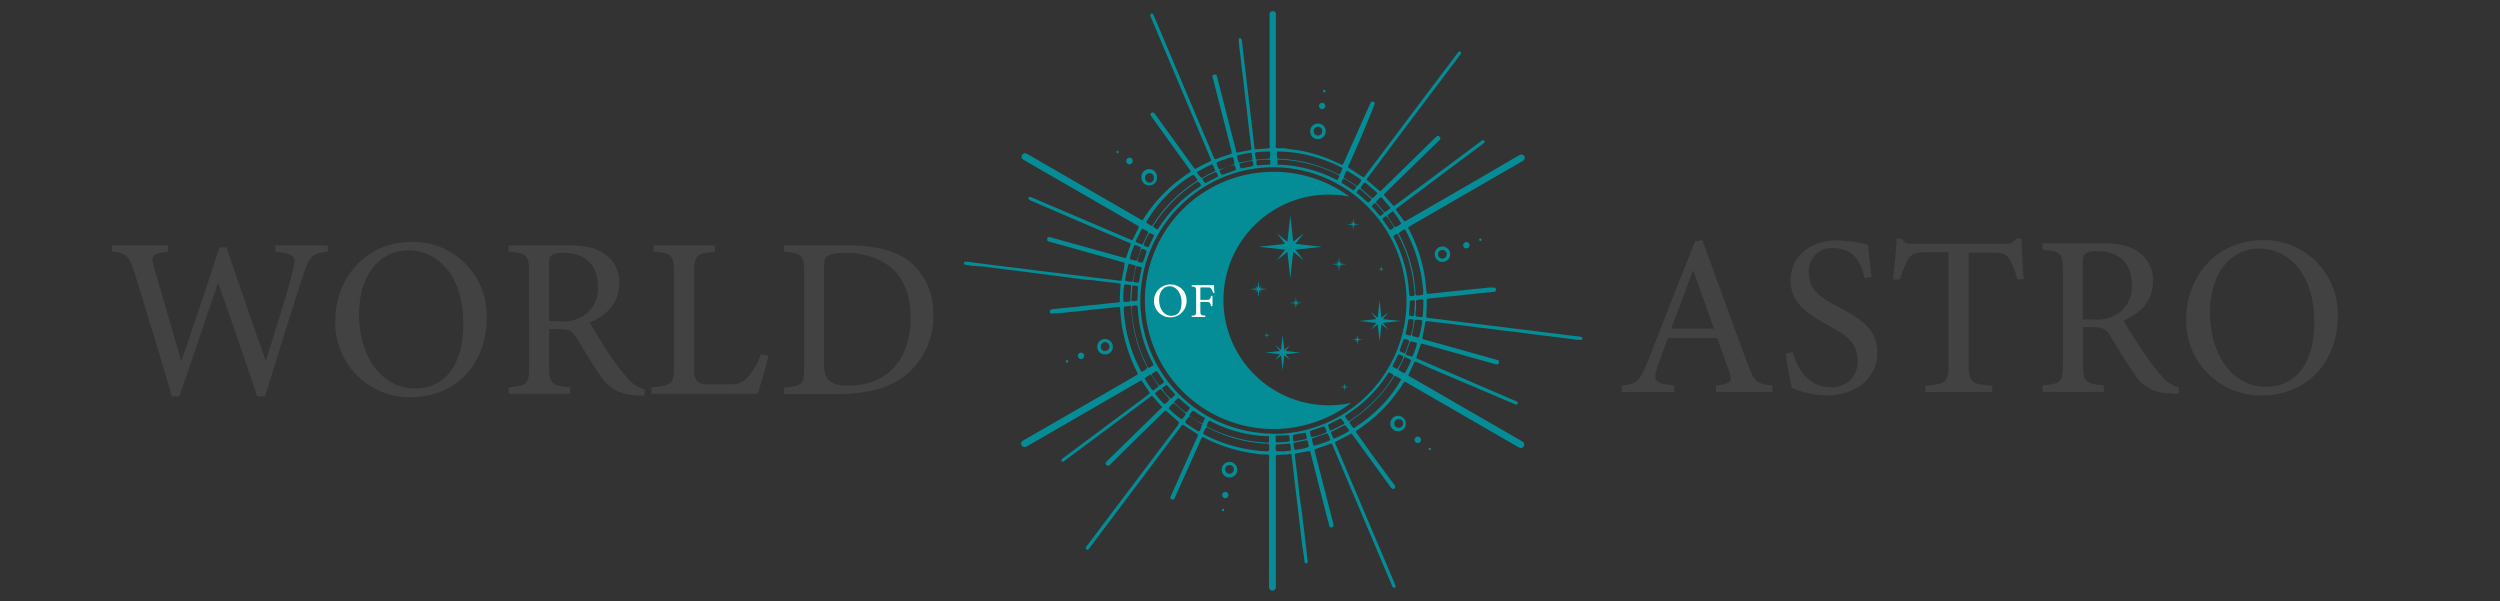 <svg id="Ebene_1" data-name="Ebene 1" xmlns="http://www.w3.org/2000/svg" viewBox="0 0 366.81 88.18"><rect x="0" y="0" width="366.81" height="88.18" fill="#333333" stroke="none"/><defs><style>.cls-1{fill:#048d96;}.cls-2{fill:#424242;}.cls-3{fill:#fff;}</style></defs><polygon class="cls-1" points="190.06 36.64 193.94 36.21 190.06 35.78 191.3 34.23 189.75 35.48 189.32 31.6 188.89 35.48 187.34 34.23 188.58 35.78 184.7 36.21 188.58 36.64 187.34 38.19 188.89 36.95 189.32 40.83 189.75 36.95 191.3 38.19 190.06 36.64"/><polygon class="cls-1" points="202.9 47.38 205.44 47.1 202.9 46.82 203.72 45.8 202.7 46.62 202.42 44.08 202.14 46.62 201.13 45.8 201.94 46.82 199.41 47.1 201.94 47.38 201.13 48.39 202.14 47.58 202.42 50.11 202.7 47.58 203.72 48.39 202.9 47.38"/><path class="cls-1" d="M170.51,59.77c0-.07-.06-.11-.09-.14l-1.31-1.5s0,0-.08-.05a.88.88,0,0,0-.34.21l-3.81,2.85-8.55,6.37-.25.18a.21.21,0,0,1-.28,0,.26.26,0,0,1,0-.32,1.55,1.55,0,0,1,.24-.19l1.72-1.29L168.35,58l.37-.29a7.38,7.38,0,0,0-.61-.95l-.59-.92a.66.66,0,0,0-.41.16l-3.19,1.84-13.11,7.57a1.74,1.74,0,0,1-.27.14.51.51,0,0,1-.54-.09.48.48,0,0,1,0-.74,3.66,3.66,0,0,1,.42-.26l8-4.6,8.07-4.66.44-.27a.64.64,0,0,0-.12-.38A22.81,22.81,0,0,1,165.38,51a23.45,23.45,0,0,1-.83-3.62c-.09-.67-.13-1.34-.2-2,0-.06,0-.13,0-.19a.16.16,0,0,0-.19-.15l-.53.05-1.14.13-.88.09-1.06.1c-.37,0-.74.08-1.11.13l-.8.08-1.06.09-1.11.13-.72.08L154.4,46h-.15a.23.23,0,0,1-.2-.2.86.86,0,0,1,0-.16.22.22,0,0,1,.17-.22l.42-.08,1.29-.13.84-.09,1.07-.09,1.1-.14.8-.08,1.07-.09,1.06-.12.84-.1,1.07-.09.52-.09a.86.86,0,0,0,0-.21c0-.81.07-1.62.11-2.46a2.83,2.83,0,0,0-.37-.09l-.8-.1-.87-.09-1.79-.23L159.1,41l-1.56-.18L156,40.6l-.76-.09-1.79-.23L151.31,40l-1.52-.2-1.52-.18-1.52-.19-.8-.1-1.78-.23L142.65,39l-1-.15a.29.29,0,0,1-.19-.1.28.28,0,0,1,0-.22.2.2,0,0,1,.21-.13c.22,0,.43,0,.65.06l1.06.13,1.52.2.76.1,2.43.3,1.52.17,1.52.2.76.1,1.78.22,1.56.18,1.52.2,1.52.18,1.51.19.76.1,2.17.25,1.48.2h.36c.13-.42.16-.86.25-1.28S165,39,165,38.6a.83.83,0,0,0-.4-.17l-8-2.24-2.46-.69-.26-.07a.29.29,0,0,1-.23-.38c0-.21.14-.29.35-.26a1.22,1.22,0,0,1,.26.06l7.89,2.2,2.73.76.3.06a7.07,7.07,0,0,0,.38-1.06c.13-.33.25-.66.36-1a.62.62,0,0,0-.37-.24L162,34.06l-10.7-4.6L151,29.3a.29.29,0,0,1-.09-.15.22.22,0,0,1,.25-.26,3,3,0,0,1,.32.12l11.72,5,2.54,1.09.36.14a.61.61,0,0,0,.13-.15c.29-.57.57-1.14.85-1.72,0,0,0-.07,0-.12s-.21-.17-.32-.24l-4-2.3-12.35-7.13-.29-.18a.49.49,0,0,1-.22-.47.52.52,0,0,1,.35-.42.35.35,0,0,1,.3,0l.37.19,11.65,6.73,4.62,2.67.38.21c.18-.07.22-.21.3-.33a23.43,23.43,0,0,1,1.9-2.55,22.38,22.38,0,0,1,4.6-4l.34-.24a.74.74,0,0,0-.21-.38c-.82-1.16-1.66-2.3-2.49-3.45l-3-4.17a1.67,1.67,0,0,1-.17-.26.29.29,0,0,1,.15-.39.28.28,0,0,1,.37.07,2.23,2.23,0,0,1,.19.24l5.51,7.61a1.11,1.11,0,0,0,.29.33,8.14,8.14,0,0,0,.77-.41c.27-.13.55-.27.82-.42a4,4,0,0,0,.78-.42c-.05-.13-.09-.26-.15-.39l-2.4-5.68L168.92,2.66a1.91,1.91,0,0,1-.13-.36A.23.23,0,0,1,168.9,2a.25.25,0,0,1,.3.1,3.13,3.13,0,0,1,.15.32l3.06,7.23,4.65,11c.32.75.63,1.5.95,2.26.06.14.13.27.2.43a1.2,1.2,0,0,0,.23,0c.7-.28,1.42-.51,2.14-.73l.11-.06c.06-.14,0-.27,0-.4-.12-.5-.25-1-.38-1.49q-1.16-4.55-2.33-9.09a1.63,1.63,0,0,1-.07-.3.24.24,0,0,1,.18-.32l.11,0a.25.25,0,0,1,.32.14c0,.08.05.17.08.25l1.08,4.24c.54,2.11,1.08,4.23,1.63,6.34,0,.16,0,.34.2.48.34-.07.7-.13,1.06-.22a9,9,0,0,0,1-.21.71.71,0,0,0,0-.43c-.11-1-.24-1.93-.35-2.89-.09-.75-.17-1.5-.25-2.25s-.19-1.49-.28-2.24l-.18-1.6c-.06-.53-.13-1.07-.19-1.6s-.13-1.06-.19-1.6-.13-1.11-.2-1.67l-.18-1.52c0-.13,0-.26,0-.38a.19.19,0,0,1,.17-.18.21.21,0,0,1,.24.14c0,.1.05.2.07.3.06.51.11,1,.17,1.52s.13,1.12.2,1.68l.18,1.56c.07.56.14,1.11.2,1.67s.13,1,.19,1.56.13,1.14.2,1.72l.18,1.56c.07.55.13,1.11.2,1.67s.12,1.07.19,1.6c0,.38.09.76.14,1.14a1.31,1.31,0,0,0,0,.15,1.42,1.42,0,0,0,.46,0l1.64-.11a.19.19,0,0,0,.1-.05,1.38,1.38,0,0,0,0-.53V4.06c0-.58,0-1.16,0-1.73a1.58,1.58,0,0,1,0-.38.49.49,0,0,1,.92,0,1.57,1.57,0,0,1,0,.23V21.13a1.3,1.3,0,0,0,0,.52.39.39,0,0,0,.33.09c.48,0,1,0,1.45.1s1.09.13,1.63.23a21.93,21.93,0,0,1,4.4,1.28c.54.22,1.07.48,1.61.71.11.05.21.15.36.12a.94.94,0,0,0,.22-.39q1.88-4.18,3.74-8.36c.06-.12.11-.23.16-.35a.29.29,0,0,1,.42-.13.26.26,0,0,1,.16.37,2.15,2.15,0,0,1-.13.32Q199.9,19.81,198,24a1.8,1.8,0,0,0-.2.51.1.1,0,0,0,0,.06l0,0,.09.06L200,26h.05c.11,0,.16-.1.22-.18l.9-1.19L213.75,7.93l.24-.3a.23.23,0,0,1,.32,0,.23.23,0,0,1,0,.31l-.27.37L207.49,17,200.74,26l-.23.32a1,1,0,0,0,.12.15l1.74,1.5.12.08a.74.74,0,0,0,.34-.26l3.54-3.46,4.14-4.05.22-.21c.19-.17.34-.18.5,0s.14.29,0,.47l-.25.24-7.18,7c-.19.19-.39.37-.57.57a.9.9,0,0,0-.16.19.64.64,0,0,0,0,.09l.12.15,1.26,1.42c.17,0,.25-.09.35-.16l1.57-1.17,10.73-8a3.71,3.71,0,0,1,.41-.28.2.2,0,0,1,.27.06.2.2,0,0,1,0,.28,3.47,3.47,0,0,1-.29.25l-4.27,3.18-8,6a1.56,1.56,0,0,0-.44.38L206,32.41s.06,0,.11.08l.36-.19,11.12-6.42,5.12-3,.2-.11a.59.59,0,0,1,.14-.06.5.5,0,0,1,.6.2.53.53,0,0,1-.18.68c-.11.08-.24.14-.36.21l-16,9.24-.48.3a.67.67,0,0,0,.14.4,23.29,23.29,0,0,1,1.3,3,21.52,21.52,0,0,1,1,4c.09.57.13,1.15.19,1.72a3.76,3.76,0,0,0,.09.65,8.48,8.48,0,0,0,.89-.06l1.14-.12,1.18-.13.8-.08,1-.1,1.14-.12.84-.1,1.07-.09,1.06-.12.73,0a.24.24,0,0,1,.25.14.36.36,0,0,1,0,.36.3.3,0,0,1-.13.09,1.33,1.33,0,0,1-.3.06l-1,.1-1.11.11c-.29,0-.58.08-.87.1l-1.07.1c-.36,0-.71.08-1.07.12l-.83.09-1.07.09-1.1.13-1.07.1a.82.82,0,0,0-.48.12.8.8,0,0,0,0,.15c0,.83-.06,1.66-.09,2.51.1,0,.19.07.29.09l1.48.17,1.55.2.76.1,1.79.22,1.52.17,1.52.2.83.1.88.1,2.12.28,2.17.25,2.16.28c.52.07,1,.11,1.56.18l2.12.28,1.56.18a3.07,3.07,0,0,1,.42.07.23.23,0,0,1,.2.24.24.24,0,0,1-.28.2l-.42,0-1.52-.2-.76-.1-2.47-.3L224.56,49l-2.16-.29-2.16-.25-1.52-.2-1.56-.18-1.52-.2-.72-.09-2.47-.31-2.17-.25-.83-.12c-.25,0-.3,0-.35.28s-.07.51-.12.76c-.08.43-.18.87-.27,1.31l0,.21a.47.47,0,0,0,.31.16l3.8,1.06,6.67,1.87a2.46,2.46,0,0,1,.29.09.26.26,0,0,1,.15.32c0,.2-.13.3-.29.29a1.35,1.35,0,0,1-.34-.06l-6.22-1.74-4.17-1.17-.35-.08a.53.53,0,0,0-.11.15c-.21.6-.41,1.2-.62,1.81a.71.71,0,0,0,0,.14c.09.14.24.16.36.22l4.65,2,9.43,4.06a2.12,2.12,0,0,1,.31.14.23.23,0,0,1,.09.3.23.23,0,0,1-.3.11l-.35-.14L209.8,54,208,53.18a.78.78,0,0,0-.41-.11.62.62,0,0,0-.08.12c-.3.62-.59,1.24-.88,1.85a.65.65,0,0,0,.34.26l6.64,3.84,9.56,5.52a2.26,2.26,0,0,1,.26.16.48.48,0,0,1,.2.51.49.49,0,0,1-.34.38.33.33,0,0,1-.29,0l-.41-.21-9.79-5.66-6.31-3.64a1,1,0,0,0-.41-.18c-.05.07-.12.14-.17.22-.37.53-.71,1.07-1.1,1.58A22.19,22.19,0,0,1,199.3,63l-.37.26a.65.65,0,0,0,.18.35l2.13,3L204.48,71a3.46,3.46,0,0,1,.22.31.32.32,0,0,1-.5.36,2.69,2.69,0,0,1-.26-.33l-4-5.5-1.4-1.93a.82.82,0,0,0-.27-.29c-.39.2-.77.42-1.17.62l-1.19.59c-.06.17,0,.29.09.42l1.12,2.64q3.75,8.85,7.49,17.68c.05.11.08.22.13.32a.24.24,0,0,1-.09.33c-.13.06-.26,0-.34-.16a3.73,3.73,0,0,1-.16-.35l-8.56-20.22a1.05,1.05,0,0,0-.23-.41c-.43.11-.83.3-1.25.44a10.28,10.28,0,0,0-1.25.43c0,.15.06.28.09.42q1.32,5.17,2.65,10.35a2.5,2.5,0,0,1,.06.38.2.2,0,0,1-.15.23l-.15.05a.23.23,0,0,1-.28-.12A1.9,1.9,0,0,1,195,77c-.41-1.56-.81-3.12-1.21-4.68l-1.47-5.75a.87.87,0,0,0-.14-.39l-.12,0-1.88.35a.85.85,0,0,0-.17.06.79.79,0,0,0,0,.43c.06.52.12,1,.19,1.56s.13,1.09.19,1.63.13,1.09.19,1.64.13,1.09.2,1.64L191,75c.07.55.13,1.09.2,1.64s.13,1.12.2,1.67l.18,1.56c.07.56.13,1.12.2,1.68,0,.26.07.53.1.8v0c0,.19-.06.3-.2.32s-.24-.08-.27-.26-.06-.48-.09-.72L191.06,80l-.18-1.6c-.06-.55-.14-1.09-.2-1.64l-.18-1.6c-.06-.52-.12-1-.19-1.56s-.12-1-.19-1.55l-.21-1.79-.18-1.6c-.07-.62-.15-1.24-.23-1.87l0-.1a.41.41,0,0,0-.37-.05c-.44.07-.87.05-1.3.09l-.58,0c0,.1,0,.17-.05.25s0,.28,0,.42v18.3c0,.15,0,.3,0,.46a.48.48,0,0,1-1,0c0-.15,0-.31,0-.46V67.34a1.34,1.34,0,0,0,0-.56.68.68,0,0,0-.44-.1c-.47,0-1,0-1.41-.11-.69-.09-1.37-.19-2-.33a22.53,22.53,0,0,1-5.63-2l-.26-.12c-.17.07-.19.22-.25.34l-1.31,2.94-2.45,5.46a2.2,2.2,0,0,1-.15.31.29.29,0,0,1-.4.1.28.28,0,0,1-.17-.34,3.09,3.09,0,0,1,.14-.32l2.72-6.09c.36-.79.71-1.59,1.07-2.38a.85.85,0,0,0,.12-.36l-.08-.08-2.09-1.36-.09,0c-.14,0-.2.18-.28.29l-1.32,1.75-12,15.95-.24.29a.21.21,0,0,1-.25,0,.21.21,0,0,1-.11-.23.45.45,0,0,1,.07-.18,1.88,1.88,0,0,1,.18-.24l13.24-17.55L173,62a1,1,0,0,0-.12-.15l-1.73-1.52-.13-.08a1,1,0,0,0-.36.28l-3.9,3.81L163,68.06l-.25.24a.28.28,0,0,1-.29,0,.4.4,0,0,1-.24-.32.26.26,0,0,1,.07-.18l.29-.3,7.6-7.43Zm16.41,3.88a13.05,13.05,0,0,0,2.07-.1,17.51,17.51,0,0,0,2.26-.39A19.54,19.54,0,0,0,206.37,44.5a17.78,17.78,0,0,0-.16-2.83,20.3,20.3,0,0,0-.64-3.08,19.63,19.63,0,0,0-13.12-13.21,18.67,18.67,0,0,0-3.32-.7,20,20,0,0,0-2.18-.15,19.37,19.37,0,0,0-2.41.15,18.67,18.67,0,0,0-2.33.42,19.69,19.69,0,0,0-14.89,18.68,17.72,17.72,0,0,0,.21,3.17A21.19,21.19,0,0,0,168.59,51,19.45,19.45,0,0,0,182,63a17.63,17.63,0,0,0,2.51.47,15.4,15.4,0,0,0,2,.15ZM205.19,34.2l.2.41a21.93,21.93,0,0,1,1.27,3,19.85,19.85,0,0,1,1,5.13,1.9,1.9,0,0,0,.1.61,1.28,1.28,0,0,0,.19,0c.19,0,.38,0,.57-.06h.12a.21.21,0,0,0,.18-.21.61.61,0,0,0,0-.19c0-.52-.08-1-.15-1.56a22.74,22.74,0,0,0-.67-3.18A22.2,22.2,0,0,0,206.35,34c-.07-.12-.11-.27-.26-.34a1.2,1.2,0,0,0-.23.11ZM198,62a3.69,3.69,0,0,0,.62.82,3.28,3.28,0,0,0,.37-.22,21.78,21.78,0,0,0,4.61-4.06A19.88,19.88,0,0,0,205.4,56a.45.45,0,0,0,.14-.36,3.69,3.69,0,0,0-.87-.49.94.94,0,0,0-.29.37,21,21,0,0,1-3.62,4.24,20.58,20.58,0,0,1-2.46,1.89C198.19,61.76,198.05,61.81,198,62Zm-21.45,1.69.75.38a21.86,21.86,0,0,0,8.58,2.15c.1,0,.21,0,.29-.06a2.16,2.16,0,0,0,0-1,1,1,0,0,0-.48-.08c-.57,0-1.12-.09-1.68-.16a19.69,19.69,0,0,1-2.54-.51,20.77,20.77,0,0,1-4.1-1.57c-.11-.06-.23-.1-.36-.16A3.71,3.71,0,0,0,176.53,63.66ZM168.32,54a.84.84,0,0,0-.16-.42A20.66,20.66,0,0,1,166,45.25c0-.12,0-.24-.09-.34s-.07,0-.1,0c-.25,0-.51,0-.76.08a.17.17,0,0,0-.16.18c0,.17,0,.33,0,.5a27.35,27.35,0,0,0,.43,3.11,22,22,0,0,0,2,5.5c0,.1.12.2.17.29A2.38,2.38,0,0,0,168.32,54Zm.73-20.87c.1-.15.19-.27.27-.4a20.8,20.8,0,0,1,6.1-6.07c.1-.07.23-.11.27-.28l-.43-.61-.15-.16a17.68,17.68,0,0,0-3.78,2.93,18.82,18.82,0,0,0-3.17,4.09A5,5,0,0,0,169.05,33.17Zm18.35-9.88.48.06a16.21,16.21,0,0,1,1.71.15,20.28,20.28,0,0,1,2.89.59,21.7,21.7,0,0,1,3.71,1.43.81.81,0,0,0,.38.13,3.67,3.67,0,0,0,.4-.95l-.35-.19a21.73,21.73,0,0,0-4.18-1.57,19.93,19.93,0,0,0-3-.56l-.84-.08q-.49,0-1-.06a1,1,0,0,0-.23,0A4.33,4.33,0,0,0,187.4,23.29ZM186.19,64a1.29,1.29,0,0,0-.25,0,18,18,0,0,1-2.32-.22,18.63,18.63,0,0,1-3.29-.82,21,21,0,0,1-2.54-1.07.62.62,0,0,0-.42-.13,3.6,3.6,0,0,0-.32.75.31.31,0,0,0,.07.09l.3.17A19.62,19.62,0,0,0,180.54,64a18.94,18.94,0,0,0,3.49.78l.76.09c.4,0,.79.07,1.19.09a.18.18,0,0,0,.21-.2C186.2,64.54,186.19,64.29,186.19,64Zm11.69-2.21c.17-.1.32-.18.45-.27a21.14,21.14,0,0,0,2.73-2.17,19.92,19.92,0,0,0,3.27-3.94.5.5,0,0,0,.15-.36,2.9,2.9,0,0,0-.71-.42l-.25.36a19.16,19.16,0,0,1-4.24,4.65c-.53.42-1.1.8-1.64,1.19-.1.07-.24.11-.27.27A2.93,2.93,0,0,0,197.88,61.81ZM169.23,53.6c0-.05,0-.08,0-.1l-.12-.28a19.39,19.39,0,0,1-2.17-8,.58.58,0,0,0-.1-.37,1.16,1.16,0,0,0-.77.09c0,.11,0,.21,0,.31a14.57,14.57,0,0,0,.18,2,21.58,21.58,0,0,0,.9,3.71,20.34,20.34,0,0,0,1.14,2.68c.06.13.1.28.26.36Zm.59-19.91a9,9,0,0,0,.6-.87c.2-.27.39-.54.59-.8s.43-.55.65-.81l.66-.74.73-.73c.24-.23.49-.45.74-.67s.53-.44.8-.66l.8-.59a6.9,6.9,0,0,0,.85-.6,1.48,1.48,0,0,0-.45-.59l-.12.05a2.26,2.26,0,0,0-.26.16A20.16,20.16,0,0,0,171.66,30a19.85,19.85,0,0,0-2.25,2.85,1.15,1.15,0,0,0-.21.43Zm34.62.94c0,.06,0,.08,0,.09l.32.65a19.81,19.81,0,0,1,1.74,5.45,17.78,17.78,0,0,1,.23,2.06,1.38,1.38,0,0,0,.1.56,1.4,1.4,0,0,0,.71-.09.66.66,0,0,0,0-.39c0-.49-.08-1-.14-1.48a21.66,21.66,0,0,0-.79-3.55,20.88,20.88,0,0,0-1.39-3.31c-.06-.11-.09-.25-.24-.31A3.42,3.42,0,0,0,204.44,34.63Zm-17-10.46.21,0a18.83,18.83,0,0,1,2.36.22,20.57,20.57,0,0,1,5.84,1.86c.12.06.23.16.4.13a1.37,1.37,0,0,0,.26-.56s-.05-.08-.08-.09l-.3-.17a20.9,20.9,0,0,0-8.42-2.15l-.27,0Zm20.17,22.77a1.8,1.8,0,0,0-.07.27c-.05.28-.09.55-.14.83s-.15.69-.22,1c0,.18,0,.23.16.29l.62.17a.78.78,0,0,0,.21,0,9.09,9.09,0,0,0,.47-2.05.9.9,0,0,0,0-.46A3.43,3.43,0,0,0,207.57,46.94ZM194.78,63.6h-.15l-2,.69a.57.57,0,0,0-.13.1,3.32,3.32,0,0,0,.26,1l.11,0a19,19,0,0,0,2.2-.75s.07-.07.12-.1A4,4,0,0,0,194.78,63.6Zm13.9-17.08a.9.9,0,0,0,.07-.22,16.87,16.87,0,0,0,.09-2.13,1.38,1.38,0,0,0,0-.2,2.16,2.16,0,0,0-1.07.11c0,.26,0,.51,0,.77s0,.53-.05.8a2.49,2.49,0,0,0,0,.77l.72.1Zm-13,17.8c.08,0,.12,0,.15,0a17,17,0,0,0,2-1c.05,0,.08-.09.12-.13a2.45,2.45,0,0,0-.64-.82l-2,1c0,.06,0,.11,0,.16A4.78,4.78,0,0,0,195.66,64.32ZM174,60.72a.52.52,0,0,0-.1-.11c-.51-.46-1-.91-1.56-1.36a1.1,1.1,0,0,0-.14-.09,2.32,2.32,0,0,0-.72.75,10,10,0,0,0,1.9,1.63A2.82,2.82,0,0,0,174,60.72Zm2.4,1.65s0-.07,0-.08l-1.79-1.18-.1,0a2,2,0,0,0-.61.85.21.21,0,0,0,0,.06,18.57,18.57,0,0,0,1.92,1.25.53.53,0,0,0,.19,0A4.76,4.76,0,0,0,176.35,62.37Zm-10.8-23.66a13.69,13.69,0,0,0-.47,2.12.56.56,0,0,0,0,.38,3.13,3.13,0,0,0,1,.13.52.52,0,0,0,.07-.12l.42-2.09s0-.07,0-.13A4.1,4.1,0,0,0,165.55,38.71Zm34.63-11.94a3.07,3.07,0,0,0-.49.59,2.25,2.25,0,0,0-.12.21.36.36,0,0,0,.05.09L201.21,29l.09.07h.08a2.21,2.21,0,0,0,.71-.72,1.37,1.37,0,0,0-.2-.22l-1.57-1.34A.59.59,0,0,0,200.18,26.77Zm-21.34-1.94c.07,0,.11,0,.14,0l2-.7a.46.46,0,0,0,.1-.07,3.83,3.83,0,0,0-.24-1,4.49,4.49,0,0,0-1.22.33c-.86.28-1,.34-1.18.52A4.28,4.28,0,0,0,178.84,24.83ZM165,41.72a4.15,4.15,0,0,0-.15,1.18,6.36,6.36,0,0,0,0,1.38,2.47,2.47,0,0,0,1-.09,1,1,0,0,0,0-.12c0-.66.07-1.32.11-2a1.37,1.37,0,0,0,0-.19s-.09-.07-.14-.07Zm11.31-15.59,1-.55c.33-.18.69-.31,1-.53-.07-.17-.12-.33-.19-.48a1.15,1.15,0,0,0-.28-.47,17.48,17.48,0,0,0-1.94,1c-.09.06-.21.09-.27.24A4.1,4.1,0,0,0,176.32,26.13Zm23.43.32c-.05-.05-.07-.1-.11-.13a19.17,19.17,0,0,0-1.91-1.21.58.58,0,0,0-.17,0,5.81,5.81,0,0,0-.4.92,8.48,8.48,0,0,0,1,.62,9.3,9.3,0,0,0,1,.64A4.71,4.71,0,0,0,199.75,26.45Zm6.34,25.94a8.58,8.58,0,0,0-.45.92c-.15.31-.32.61-.45.91a2.23,2.23,0,0,0,.95.54,13.11,13.11,0,0,0,.93-1.92A5.46,5.46,0,0,0,206.09,52.39ZM187.21,66.14a.52.52,0,0,0,.36.08l.92,0,.72-.08c.15,0,.21-.08.19-.22s0-.44-.07-.65a.54.54,0,0,0-.08-.19s-.06,0-.09,0l-1.82.14a.35.35,0,0,0-.11,0A2.14,2.14,0,0,0,187.21,66.14Zm20-13.81a4.66,4.66,0,0,0,.42-1,3.25,3.25,0,0,0,.27-1,5.16,5.16,0,0,0-.52-.16c-.16,0-.33-.16-.52,0l-.62,1.84A4.69,4.69,0,0,0,207.25,52.33ZM170,56.68a1.36,1.36,0,0,0-.13-.24l-.82-1.24-.09-.13a.17.17,0,0,0-.23-.06l-.69.41s0,.06-.06.09,0,.06,0,.08a14.63,14.63,0,0,0,1.07,1.62s.08,0,.13.08A5.28,5.28,0,0,0,170,56.68ZM204.39,31a3.51,3.51,0,0,0-.85.64,6.45,6.45,0,0,0,.56.84,7,7,0,0,0,.58.84,1.31,1.31,0,0,0,.49-.23c.15-.09.33-.14.42-.33A17.68,17.68,0,0,0,204.39,31ZM189.93,66a7.57,7.57,0,0,0,2.09-.42,2.22,2.22,0,0,0-.15-.8.69.69,0,0,0-.1-.19,16.56,16.56,0,0,0-2,.42A6.16,6.16,0,0,0,189.93,66ZM204,30.54c0-.06-.06-.12-.1-.17L202.75,29a.47.47,0,0,0-.12-.07,2.51,2.51,0,0,0-.73.72l0,.07,1.16,1.33.08.07.09,0A5.29,5.29,0,0,0,204,30.54Zm-36.43,3a.71.71,0,0,0-.12.15c-.27.54-.53,1.08-.79,1.62a.65.65,0,0,0,0,.17,3,3,0,0,0,.94.38s.07-.07.08-.1l.78-1.59a.7.7,0,0,0,0-.16A4.13,4.13,0,0,0,167.61,33.57Zm3.31,25.77a3.23,3.23,0,0,0,.72-.71,8.24,8.24,0,0,0-.65-.77,6.5,6.5,0,0,0-.65-.74,2.66,2.66,0,0,0-.83.62A6.76,6.76,0,0,0,170.92,59.34Zm15.43-37.08-.25,0a15.07,15.07,0,0,0-1.65.1.31.31,0,0,0-.28.17,5.06,5.06,0,0,0,.14.9c.07,0,.12,0,.16,0l1.68-.12a.77.77,0,0,0,.19,0A3.71,3.71,0,0,0,186.35,22.26ZM165.77,38a4.28,4.28,0,0,0,1,.25,7.09,7.09,0,0,0,.34-.94,5.68,5.68,0,0,0,.31-1l-.46-.21a1.09,1.09,0,0,0-.49-.16A7.41,7.41,0,0,0,165.77,38Zm18-14.58c-.1-.34,0-.68-.18-1h-.25l-1.64.33a.92.92,0,0,0-.21.12,4.44,4.44,0,0,0,.29,1l1.73-.32A1.3,1.3,0,0,0,183.82,23.46Zm8.61,40.72a7.38,7.38,0,0,0,2-.61c.1,0,.22-.06.27-.18a1.72,1.72,0,0,0-.37-.78h-.11l-1.83.63a.54.54,0,0,0-.16.1A3.57,3.57,0,0,0,192.43,64.18ZM172.25,59a16.27,16.27,0,0,0,1.62,1.43,1.08,1.08,0,0,0,.18.11,1.65,1.65,0,0,0,.53-.73l-.55-.46c-.19-.16-.38-.34-.58-.5a3.05,3.05,0,0,0-.55-.46,1.34,1.34,0,0,0-.36.3Zm22.93,4.15a.46.46,0,0,0,.17,0l1.76-.9a.61.61,0,0,0,.15-.13,2.46,2.46,0,0,0-.52-.7l-.12,0-1.67.84s-.07.07-.11.11A4.86,4.86,0,0,0,195.18,63.19Zm-18.76-1a2.59,2.59,0,0,0,.37-.85L176.2,61c-.2-.13-.4-.27-.6-.39a2.08,2.08,0,0,0-.59-.36,3.38,3.38,0,0,0-.5.66c0,.14.15.19.24.26A13.91,13.91,0,0,0,176.42,62.19Zm12.74,1.74a2.19,2.19,0,0,0-.68,0l-.69,0c-.21,0-.43,0-.62.07v.74c0,.15.07.2.22.21a.88.88,0,0,0,.23,0l1-.06a3.16,3.16,0,0,0,.6-.11.56.56,0,0,0,0-.17C189.23,64.42,189.2,64.19,189.16,63.93ZM207,49.23a7.3,7.3,0,0,0,.4-2.36c-.23,0-.46-.14-.75,0-.06.36-.13.72-.19,1.08s-.19.72-.22,1.09A1.7,1.7,0,0,0,207,49.23Zm-39.89-7.82c.07-.36.13-.71.19-1.06s.18-.71.21-1.09a1.42,1.42,0,0,0-.77-.19,1.21,1.21,0,0,0-.07.2,16.21,16.21,0,0,0-.38,1.94.58.58,0,0,0,0,.14A1.12,1.12,0,0,0,167.07,41.41Zm24.48,22.1h-.21l-1.5.27a.5.5,0,0,0-.19.1c0,.17,0,.32,0,.47a.63.63,0,0,0,.13.41l.09,0,1.61-.31a.93.93,0,0,0,.25-.12ZM166.85,44.1a3,3,0,0,0,.07-.71c0-.24,0-.49,0-.73s.11-.45,0-.69l-.56-.08c-.17,0-.23,0-.24.21L166,43.9a.29.29,0,0,0,.12.29A5.1,5.1,0,0,0,166.85,44.1ZM169,54.87a.5.5,0,0,0,0,.15c.31.48.63.95,1,1.43a.47.47,0,0,0,.15.12,3.76,3.76,0,0,0,.67-.52c-.19-.29-.37-.56-.57-.83a5.33,5.33,0,0,0-.56-.81Zm38.44-8.52a.81.81,0,0,0,.07-.22l.09-1.71a1.64,1.64,0,0,0,0-.23.13.13,0,0,0-.16-.13l-.6.08a1.09,1.09,0,0,0,0,.24c0,.57-.07,1.14-.1,1.72a.51.51,0,0,0,0,.17A1.22,1.22,0,0,0,207.46,46.35ZM171.12,56.49l-.33.23c-.1.09-.24.15-.3.27a4.88,4.88,0,0,0,1,1.24c.1.1.17.23.34.26a2.46,2.46,0,0,0,.58-.58s0-.09-.06-.11l-1.11-1.27S171.17,56.51,171.12,56.49ZM178.94,25a1.32,1.32,0,0,0,.3.63l.19,0,1.69-.6a1.34,1.34,0,0,0,.23-.13c0-.15-.06-.29-.1-.42s-.05-.14-.07-.2c-.17-.09-.3,0-.42,0A6.47,6.47,0,0,0,178.94,25Zm26.22,27-.3.62c-.09.19-.19.38-.28.58a2.27,2.27,0,0,0-.27.59l.58.32a.33.33,0,0,0,.13,0,6.24,6.24,0,0,0,.89-1.81A2.35,2.35,0,0,0,205.16,52Zm-28.3-25.13c.31-.17.62-.32.92-.49a7.24,7.24,0,0,0,.95-.5,1.47,1.47,0,0,0-.33-.66,14.71,14.71,0,0,0-1.78.88,1.51,1.51,0,0,0-.2.17A2.2,2.2,0,0,0,176.86,26.87Zm24.38,2.4a1.24,1.24,0,0,0-.14-.18l-1.44-1.25a.47.47,0,0,0-.09-.06c-.08,0-.15-.05-.21,0a1.21,1.21,0,0,0-.31.5l.84.71a8.8,8.8,0,0,0,.86.74A1.73,1.73,0,0,0,201.24,29.27Zm4.89,22.57a1.74,1.74,0,0,0,.12-.23l.48-1.41a.27.27,0,0,0,0-.15.26.26,0,0,0-.09-.15,2.06,2.06,0,0,0-.68-.16c-.19.54-.38,1.06-.57,1.59a1.08,1.08,0,0,0,0,.19A2.48,2.48,0,0,0,206.13,51.84ZM168.67,34.16a7.25,7.25,0,0,0-.89,1.81,1.74,1.74,0,0,0,.72.31l.83-1.68a.4.4,0,0,0,0-.11Zm-1,4.37c.19-.52.37-1,.54-1.53a.83.83,0,0,0,0-.15s0-.05,0-.07a1.39,1.39,0,0,0-.69-.27,6.29,6.29,0,0,0-.64,1.81A1.37,1.37,0,0,0,167.68,38.53ZM196.81,26.8l.89.56a9.22,9.22,0,0,0,.9.58,1.33,1.33,0,0,0,.42-.57,14.91,14.91,0,0,0-1.27-.86,2.87,2.87,0,0,0-.65-.34A1.59,1.59,0,0,0,196.81,26.8Zm7.73,6.56a6.08,6.08,0,0,0-.53-.85,3.66,3.66,0,0,0-.62-.8,1.68,1.68,0,0,0-.56.42.61.61,0,0,0,.07.14l1,1.42s0,0,.09.05A1.8,1.8,0,0,0,204.54,33.36Zm-18.18-9.92a10.21,10.21,0,0,0-1.26,0,2.53,2.53,0,0,0-.73.11.9.9,0,0,0,.09.72l1.81-.13s.07,0,.12-.06Zm14.89,6.84.62.71a4.26,4.26,0,0,0,.64.7,1.65,1.65,0,0,0,.55-.42.58.58,0,0,0-.05-.11l-1.14-1.3a.76.76,0,0,0-.13-.07A1.9,1.9,0,0,0,201.25,30.28ZM181.87,24a1.22,1.22,0,0,0,.19.7,4,4,0,0,0,.9-.17,3.6,3.6,0,0,0,.92-.2,1,1,0,0,0-.12-.71A9.6,9.6,0,0,0,181.87,24Z"/><path class="cls-1" d="M169.75,26.07a1.11,1.11,0,0,1-1.13,1.14,1.14,1.14,0,0,1-1.14-1.15,1.14,1.14,0,1,1,2.27,0Zm-1.09-.66a.66.66,0,0,0-.65.66.65.65,0,1,0,1.29,0A.63.63,0,0,0,168.66,25.41Z"/><path class="cls-1" d="M206.27,62.12a1.12,1.12,0,0,1-1.12,1.16A1.13,1.13,0,0,1,204,62.14a1.13,1.13,0,1,1,2.26,0Zm-1.12-.64a.65.65,0,0,0,0,1.29.65.65,0,1,0,0-1.29Z"/><path class="cls-1" d="M180.37,70.05a1.1,1.1,0,0,1-1.11-1.16,1.12,1.12,0,0,1,1.16-1.11A1.15,1.15,0,0,1,181.54,69,1.11,1.11,0,0,1,180.37,70.05Zm0-.54a.64.64,0,0,0,.66-.6.62.62,0,0,0-.61-.68.67.67,0,0,0-.68.64A.66.66,0,0,0,180.38,69.51Z"/><path class="cls-1" d="M193.36,18.13a1.12,1.12,0,0,1,1.15,1.13,1.15,1.15,0,0,1-1.13,1.15,1.12,1.12,0,0,1-1.14-1.13A1.11,1.11,0,0,1,193.36,18.13Zm.66,1.11a.63.63,0,0,0-.62-.64.66.66,0,0,0-.66.65.65.65,0,0,0,.63.64A.62.62,0,0,0,194,19.24Z"/><path class="cls-1" d="M211.64,36.17a1.13,1.13,0,1,1,0,2.26,1.13,1.13,0,1,1,0-2.26Zm.63,1.12a.6.6,0,0,0-.63-.61.62.62,0,0,0-.65.64.67.67,0,0,0,.64.64A.65.65,0,0,0,212.27,37.29Z"/><path class="cls-1" d="M162.12,52A1.1,1.1,0,0,1,161,50.88a1.14,1.14,0,1,1,2.28,0A1.11,1.11,0,0,1,162.12,52Zm0-.52a.61.61,0,0,0,.66-.59.66.66,0,0,0-.62-.69.65.65,0,0,0-.66.65A.6.6,0,0,0,162.11,51.5Z"/><path class="cls-1" d="M179.76,72.16a.48.48,0,0,1,.48.45.49.49,0,0,1-.44.49.47.47,0,1,1,0-.94Z"/><path class="cls-1" d="M215.14,36.44a.45.45,0,0,1-.46-.45.47.47,0,1,1,.94,0A.46.46,0,0,1,215.14,36.44Z"/><path class="cls-1" d="M194.45,15.55a.46.46,0,0,1-.92,0,.46.46,0,1,1,.92,0Z"/><path class="cls-1" d="M158.61,51.75a.44.44,0,0,1,.46.45.49.49,0,0,1-.48.49.52.52,0,0,1-.45-.49A.46.46,0,0,1,158.61,51.75Z"/><path class="cls-1" d="M165.26,23.67a.47.47,0,1,1,.93,0,.5.5,0,0,1-.48.45A.5.5,0,0,1,165.26,23.67Z"/><path class="cls-1" d="M208.49,64.53A.44.44,0,0,1,208,65a.43.43,0,0,1-.44-.47.47.47,0,0,1,.46-.47A.48.48,0,0,1,208.49,64.53Z"/><path class="cls-1" d="M194.48,13.37a.19.19,0,0,1-.19.19.24.24,0,0,1-.17-.19.22.22,0,0,1,.21-.19A.19.19,0,0,1,194.48,13.37Z"/><path class="cls-1" d="M156.57,52.84a.18.18,0,0,1,.16.18.2.2,0,0,1-.18.2.22.22,0,0,1-.17-.22A.19.19,0,0,1,156.57,52.84Z"/><path class="cls-1" d="M164,22.46a.17.17,0,0,1-.2-.14.16.16,0,0,1,.15-.18.16.16,0,0,1,.19.14A.15.15,0,0,1,164,22.46Z"/><path class="cls-1" d="M217.21,35a.19.19,0,0,1,.17.18.17.17,0,1,1-.34,0A.16.16,0,0,1,217.21,35Z"/><path class="cls-1" d="M209.76,66.05a.15.15,0,0,1-.15-.17.16.16,0,0,1,.17-.16.17.17,0,0,1,.16.17A.16.16,0,0,1,209.76,66.05Z"/><path class="cls-1" d="M179.63,74.81a.21.21,0,0,1-.19.2.18.18,0,0,1-.15-.19.19.19,0,0,1,.14-.19A.21.21,0,0,1,179.63,74.81Z"/><path class="cls-1" d="M195,59.47A15.46,15.46,0,1,1,198,28.85a18.87,18.87,0,1,0,.26,30.26A15.76,15.76,0,0,1,195,59.47Z"/><polygon class="cls-1" points="188.61 51.97 190.77 51.74 188.61 51.5 189.3 50.64 188.44 51.33 188.2 49.17 187.96 51.33 187.1 50.64 187.79 51.5 185.63 51.74 187.79 51.97 187.1 52.84 187.96 52.15 188.2 54.3 188.44 52.15 189.3 52.84 188.61 51.97"/><polygon class="cls-1" points="184.85 42.53 185.9 42.42 184.85 42.3 185.19 41.88 184.76 42.22 184.65 41.16 184.53 42.22 184.11 41.88 184.45 42.3 183.4 42.42 184.45 42.53 184.11 42.95 184.53 42.62 184.65 43.67 184.76 42.62 185.19 42.95 184.85 42.53"/><polygon class="cls-1" points="190.28 44.53 191.03 44.45 190.28 44.37 190.52 44.07 190.22 44.31 190.14 43.56 190.06 44.31 189.76 44.07 190 44.37 189.25 44.45 190 44.53 189.76 44.83 190.06 44.59 190.14 45.34 190.22 44.59 190.52 44.83 190.28 44.53"/><polygon class="cls-1" points="198.69 32.99 199.44 32.91 198.69 32.82 198.93 32.52 198.63 32.76 198.55 32.02 198.47 32.76 198.17 32.52 198.41 32.82 197.66 32.91 198.41 32.99 198.17 33.28 198.47 33.05 198.55 33.79 198.63 33.05 198.93 33.28 198.69 32.99"/><polygon class="cls-1" points="196.63 38.86 197.52 38.76 196.63 38.66 196.92 38.31 196.56 38.59 196.47 37.7 196.37 38.59 196.01 38.31 196.3 38.66 195.41 38.76 196.3 38.86 196.01 39.21 196.37 38.93 196.47 39.81 196.56 38.93 196.92 39.21 196.63 38.86"/><polygon class="cls-1" points="199.28 49.91 199.92 49.84 199.28 49.77 199.48 49.51 199.23 49.72 199.15 49.07 199.08 49.72 198.82 49.51 199.03 49.77 198.38 49.84 199.03 49.91 198.82 50.17 199.08 49.96 199.15 50.61 199.23 49.96 199.48 50.17 199.28 49.91"/><polygon class="cls-1" points="197.38 56.84 197.9 56.78 197.38 56.72 197.55 56.51 197.34 56.68 197.28 56.15 197.22 56.68 197.01 56.51 197.18 56.72 196.66 56.78 197.18 56.84 197.01 57.05 197.22 56.88 197.28 57.4 197.34 56.88 197.55 57.05 197.38 56.84"/><polygon class="cls-1" points="185.95 49.22 186.36 49.17 185.95 49.13 186.08 48.97 185.92 49.1 185.87 48.69 185.83 49.1 185.67 48.97 185.8 49.13 185.39 49.17 185.8 49.22 185.67 49.38 185.83 49.25 185.87 49.66 185.92 49.25 186.08 49.38 185.95 49.22"/><polygon class="cls-1" points="202.74 39.52 203.14 39.48 202.74 39.43 202.87 39.27 202.71 39.4 202.66 39 202.62 39.4 202.45 39.27 202.58 39.43 202.18 39.48 202.58 39.52 202.45 39.69 202.62 39.56 202.66 39.96 202.71 39.56 202.87 39.69 202.74 39.52"/><path class="cls-2" d="M48.11,36.9c-2.35.33-2.68.6-3.59,3.35-1.11,3.36-3.79,11.89-5.64,17.9H37.74C36,52.91,33.74,46.43,32,41.46,30.05,47.24,28.07,53,26.33,58.15H25.22c-1.68-5.78-3.59-12-5.41-17.93-.87-2.72-1.24-3.09-3.42-3.32V36h8.29v.94c-2.48.27-2.55.64-2.08,2.31,1.31,4.54,2.65,9,4,13.73,1.84-5.33,3.86-11.17,5.57-16.68h1.07C35.15,42,37,47.27,39,53,40.39,48.51,42.3,42.54,43,39.62c.51-1.95.24-2.39-2.61-2.72V36h7.68Z"/><path class="cls-2" d="M60.53,35.49A10.8,10.8,0,0,1,71.41,46.57c0,7.21-4.9,11.71-11.08,11.71A10.92,10.92,0,0,1,49.19,47.07C49.19,41.06,53.45,35.49,60.53,35.49Zm-.67,1.24c-3.76,0-7.18,3.16-7.18,9.43S56.1,57,60.87,57c4.06,0,7.11-3,7.11-9.5C68,40.46,64.26,36.73,59.86,36.73Z"/><path class="cls-2" d="M94.57,58.05c-.44,0-.81,0-1.24-.07a6,6,0,0,1-5.24-2.89c-1.24-1.71-2.45-3.82-3.52-5.54-.67-1.07-1.11-1.27-2.82-1.27H80.57v5.27c0,2.85.37,3,3.06,3.29v.94h-9v-.94c2.79-.3,3-.44,3-3.29V40.15c0-2.85-.36-2.95-3-3.25V36h8.56c2.45,0,4.1.3,5.37,1.14a5,5,0,0,1,2.29,4.43c0,2.89-1.85,4.7-4.33,5.77.6,1.05,2,3.29,3,4.8a30.94,30.94,0,0,0,2.65,3.46,4.89,4.89,0,0,0,2.45,1.55ZM82.18,47.14a5.39,5.39,0,0,0,3.7-1A4.72,4.72,0,0,0,87.72,42c0-3.59-2.38-4.9-5-4.9a3.1,3.1,0,0,0-1.78.34c-.3.23-.4.57-.4,1.44v8.23Z"/><path class="cls-2" d="M112.73,52.21c-.2,1-1.21,4.53-1.54,5.57H95.58v-.94c3-.3,3.32-.47,3.32-3.33V40.19c0-2.86-.34-3-3-3.29V36h9v.94c-2.69.27-3.06.4-3.06,3.29V53.85c0,2,.27,2.52,2.18,2.55l2.65,0c1.72,0,2.22-.21,3-1a11.24,11.24,0,0,0,2-3.45Z"/><path class="cls-2" d="M124.28,36c4.73,0,7.72.94,9.8,2.92a9.68,9.68,0,0,1,2.85,7.18,11.06,11.06,0,0,1-4.19,9.07c-2.55,1.91-5.81,2.65-9.94,2.65H115v-.94c2.88-.27,3-.51,3-3.26V40.19c0-2.89-.41-3-3-3.29V36Zm-3.39,17.35c0,2.52,1.07,3.23,3.59,3.23,6,0,9.13-4.13,9.13-10,0-3.66-1.24-6.44-3.89-8.05A10.58,10.58,0,0,0,124,37.13a4.8,4.8,0,0,0-2.66.47c-.3.2-.43.57-.43,1.88Z"/><path class="cls-2" d="M251.78,57.52v-.94c2.18-.27,2.45-.6,2-1.88s-1.1-3-1.81-5.1H244.7c-.54,1.51-1,2.82-1.51,4.19-.74,2.19-.27,2.45,2.48,2.79v.94h-7.75v-.94c2.11-.27,2.65-.5,3.82-3.52l6.95-17.63,1.08-.2c2.11,5.74,4.43,12.08,6.54,17.89,1.08,2.92,1.38,3.19,3.76,3.46v.94Zm-3.35-17.89c-1.08,2.88-2.22,5.94-3.23,8.59h6.28Z"/><path class="cls-2" d="M273.6,40.8c-.57-2.21-1.51-4.4-4.66-4.4a3.35,3.35,0,0,0-3.53,3.66c0,2.32,1.48,3.5,4.26,4.94,4,2.08,5.78,3.62,5.78,6.81,0,3.53-3.06,6.21-7.39,6.21a14.11,14.11,0,0,1-5.13-1.1,46.79,46.79,0,0,1-.91-5l1-.27c.67,2.25,2.15,5.17,5.64,5.17a3.69,3.69,0,0,0,3.89-3.86c0-2.58-1.37-3.62-4.33-5.24-3.52-1.91-5.5-3.52-5.5-6.64s2.48-5.81,6.91-5.81a21.22,21.22,0,0,1,4.44.64c.13,1.21.26,2.55.53,4.73Z"/><path class="cls-2" d="M296,41a12.81,12.81,0,0,0-1.08-2.79c-.53-.9-.87-1.14-2.72-1.14h-3.35V53.39c0,2.62.27,3,3.46,3.19v.94H282.5v-.94c3.12-.2,3.39-.54,3.39-3.19V37h-3.06c-1.84,0-2.38.2-2.95,1.21A15.86,15.86,0,0,0,278.77,41h-1c.21-2,.41-4.16.51-6H279c.5.8.87.77,1.81.77h13.3a1.68,1.68,0,0,0,1.71-.77h.8c0,1.58.14,4,.31,5.94Z"/><path class="cls-2" d="M319.62,57.79c-.43,0-.8,0-1.24-.07a5.93,5.93,0,0,1-5.23-2.89c-1.25-1.71-2.45-3.82-3.53-5.53C309,48.22,308.51,48,306.8,48h-1.17v5.27c0,2.85.36,3,3.05,3.29v.94h-9v-.94c2.78-.3,3-.44,3-3.29V39.9c0-2.86-.37-3-3-3.26V35.7h8.56c2.45,0,4.09.3,5.37,1.14a5,5,0,0,1,2.28,4.43c0,2.89-1.84,4.7-4.33,5.78.61,1,2,3.29,3.06,4.8a29.69,29.69,0,0,0,2.65,3.45,4.78,4.78,0,0,0,2.45,1.55ZM307.24,46.88a5.38,5.38,0,0,0,3.69-1,4.7,4.7,0,0,0,1.85-4.12c0-3.6-2.39-4.91-5-4.91a3,3,0,0,0-1.78.34c-.3.24-.4.57-.4,1.44v8.23Z"/><path class="cls-2" d="M332.11,35.23A10.8,10.8,0,0,1,343,46.31c0,7.21-4.9,11.71-11.08,11.71a10.93,10.93,0,0,1-11.15-11.21C320.76,40.8,325,35.23,332.11,35.23Zm-.67,1.24c-3.76,0-7.18,3.16-7.18,9.43s3.42,10.85,8.19,10.85c4.06,0,7.11-3,7.11-9.5C339.56,40.2,335.84,36.47,331.44,36.47Z"/><path class="cls-3" d="M171.76,41.74a2.31,2.31,0,0,1,2.34,2.38,2.39,2.39,0,1,1-4.78.11A2.4,2.4,0,0,1,171.76,41.74Zm-.14.26c-.81,0-1.55.68-1.55,2s.74,2.33,1.76,2.33,1.53-.65,1.53-2S172.56,42,171.62,42Z"/><path class="cls-3" d="M178,43a2.11,2.11,0,0,0-.22-.53c-.14-.25-.25-.3-.65-.3h-.78c-.2,0-.23,0-.23.23V44h.9c.52,0,.55-.08.66-.59h.22v1.51h-.22c-.1-.5-.15-.62-.66-.62h-.9v1.29c0,.63.08.66.73.72v.2h-2v-.2c.58,0,.65-.1.65-.72V42.75c0-.62-.08-.65-.65-.71v-.2h2.28c.65,0,.9,0,1,0,0,.26,0,.77.07,1.11Z"/></svg>